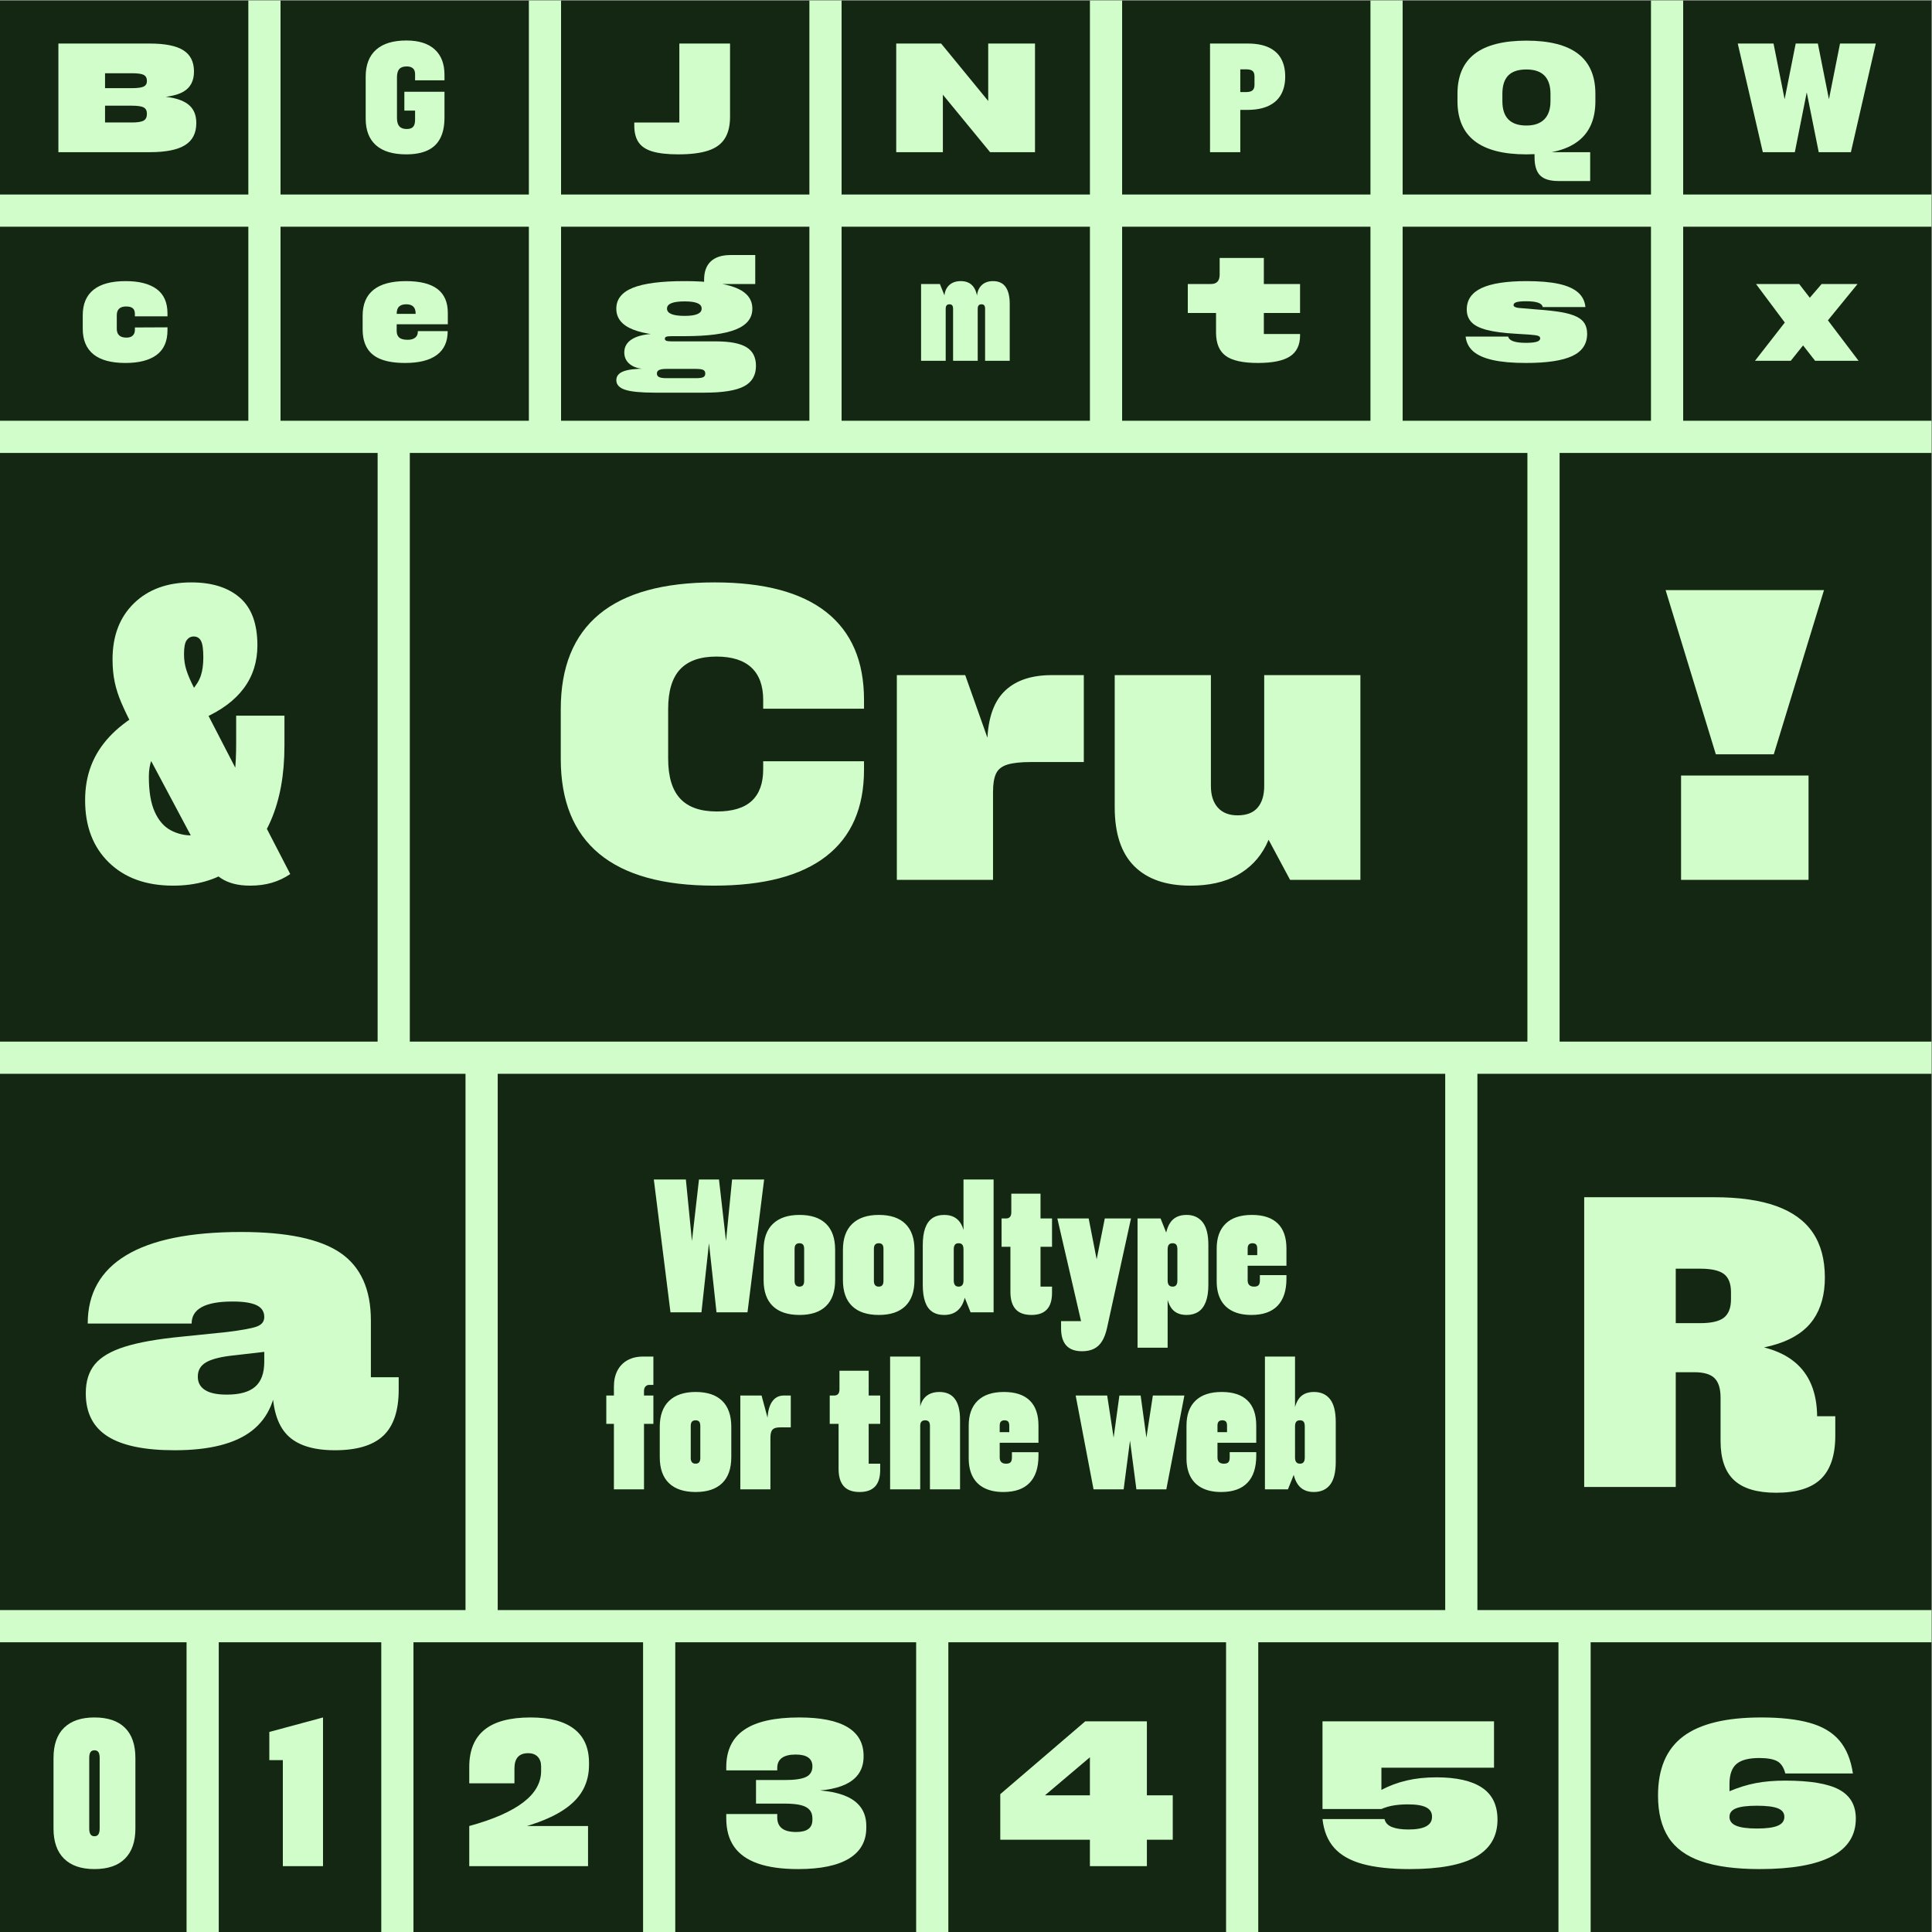 <?xml version="1.0" encoding="UTF-8" standalone="no"?>
<!-- Created with Inkscape (http://www.inkscape.org/) -->

<svg
   version="1.1"
   id="svg2"
   width="1600"
   height="1600"
   viewBox="0 0 1600 1600"
   sodipodi:docname="FCB SVG Splashes Cru.eps"
   xmlns:inkscape="http://www.inkscape.org/namespaces/inkscape"
   xmlns:sodipodi="http://sodipodi.sourceforge.net/DTD/sodipodi-0.dtd"
   xmlns="http://www.w3.org/2000/svg"
   xmlns:svg="http://www.w3.org/2000/svg">
  <rect x="0" y="0" width="1600" height="1600" fill="#808080" stroke="none"/>
  <defs
     id="defs6" />
  <sodipodi:namedview
     id="namedview4"
     pagecolor="#ffffff"
     bordercolor="#000000"
     borderopacity="0.25"
     inkscape:showpageshadow="2"
     inkscape:pageopacity="0.0"
     inkscape:pagecheckerboard="0"
     inkscape:deskcolor="#d1d1d1" />
  <g
     id="g8"
     inkscape:groupmode="layer"
     inkscape:label="ink_ext_XXXXXX"
     transform="matrix(1.333,0,0,-1.333,0,1600)">
    <g
       id="g10"
       transform="scale(0.1)">
      <path
         d="M 0,12000 V 0 H 12000 V 12000 H 0"
         style="fill:#ffffff;fill-opacity:1;fill-rule:nonzero;stroke:none"
         id="path12" />
      <path
         d="M 0,12000 V 0 H 12000 V 12000 H 0"
         style="fill:#142713;fill-opacity:1;fill-rule:nonzero;stroke:none"
         id="path14" />
      <path
         d="m 4741.47,7223.09 c 0,-86.4 -23.63,-151.61 -70.8,-195.6 -47.21,-44.02 -119.63,-66 -217.2,-66 -102.41,0 -178.43,26.78 -228,80.4 -49.61,53.59 -74.4,136.39 -74.4,248.4 v 307.2 c 0,111.98 24.79,194.4 74.4,247.2 49.57,52.8 124.8,79.2 225.6,79.2 96,0 168.37,-22.8 217.2,-68.4 48.79,-45.6 73.2,-112.42 73.2,-200.4 v -55.2 h 626.4 v 55.2 c 0,240 -78,421.58 -234,544.8 -156,123.19 -387.6,184.8 -694.8,184.8 -318.41,0 -557.21,-66 -716.4,-198 -159.23,-132 -238.8,-328.42 -238.8,-589.2 v -309.6 c 0,-260.81 79.57,-457.2 238.8,-589.2 159.19,-132 397.2,-198 714,-198 307.2,0 539.17,60.79 696,182.4 156.79,121.58 235.2,300.79 235.2,537.6 v 52.8 h -626.4 z m 1427.97,-686.4 v 859.2 h -26.4 l -146.4,412.8 h -424.8 v -1272 z m 0,348 v 199.2 c 0,49.58 6.38,87.6 19.2,114 12.79,26.4 36.38,44.78 70.8,55.2 34.39,10.39 82.8,15.6 145.2,15.6 h 328.8 v 540 h -199.2 c -131.21,0 -230.81,-35.21 -298.8,-105.6 -68.02,-70.42 -102,-180.82 -102,-331.2 v -487.2 z m 1516.75,-319.2 c 78.37,43.2 138,104.78 178.8,184.8 40.8,79.99 61.2,174.38 61.2,283.2 v 204 h -72 v -117.6 c 0,-57.6 -13.62,-102.41 -40.8,-134.4 -27.23,-32.02 -68.82,-48 -124.8,-48 -52.8,0 -93.6,15.98 -122.4,48 -28.8,31.99 -43.2,76.8 -43.2,134.4 v 688.8 h -597.6 v -820.8 c 0,-163.2 40.38,-285.22 121.2,-366 80.77,-80.81 197.17,-121.2 349.2,-121.2 115.2,0 211.98,21.6 290.4,64.8 z m 765.6,-28.8 v 1272 h -597.6 v -972 l 160.8,-300 h 436.8"
         style="fill:#d0fdc9;fill-opacity:1;fill-rule:nonzero;stroke:none"
         id="path16" />
      <path
         d="m 4001,3157.06 h 58.3 v 176 H 3946 l 55,-42.9 v 70.4 c 0,12.46 3.11,22 9.35,28.6 6.22,6.6 14.11,9.9 23.65,9.9 h 25.3 v 176 h -63.8 c -37.4,0 -69.68,-7.53 -96.8,-22.55 -27.14,-15.04 -48.04,-36.49 -62.7,-64.35 -14.68,-27.88 -22,-61.24 -22,-100.1 v -97.9 l 60.5,42.9 h -107.8 v -176 h 47.3 v -407 h 187 z m 485.65,-368.5 c 37.76,36.66 56.65,90.56 56.65,161.7 v 188.1 c 0,71.12 -18.89,125.02 -56.65,161.7 -37.78,36.66 -92.59,55 -164.45,55 -71.88,0 -127.05,-18.53 -165.55,-55.55 -38.5,-37.04 -57.75,-90.75 -57.75,-161.15 v -188.1 c 0,-71.14 19.06,-125.04 57.2,-161.7 38.12,-36.68 93.5,-55 166.1,-55 71.86,0 126.67,18.32 164.45,55 z m -187.55,129.8 c -5.14,5.86 -7.7,14.66 -7.7,26.4 v 199.1 c 0,12.46 2.56,21.45 7.7,26.95 5.12,5.5 12.46,8.25 22,8.25 10.26,0 17.77,-2.75 22.55,-8.25 4.76,-5.5 7.15,-14.49 7.15,-26.95 v -199.1 c 0,-11.74 -2.39,-20.54 -7.15,-26.4 -4.78,-5.88 -12.29,-8.8 -22.55,-8.8 -9.54,0 -16.88,2.92 -22,8.8 z m 487.31,-168.3 v 440 h -16.5 l -38.5,143 h -132 v -583 z m 0,209 v 110 c 0,16.86 1.82,30.06 5.5,39.6 3.66,9.52 9.9,16.31 18.7,20.35 8.8,4.02 20.9,6.05 36.3,6.05 h 66 v 198 h -42.9 c -33,0 -58.3,-14.13 -75.9,-42.35 -17.6,-28.24 -26.4,-69.13 -26.4,-122.65 v -209 z m 455.38,-189.2 c 21.26,-24.2 54.26,-36.3 99,-36.3 42.52,0 74.42,11.38 95.7,34.1 21.26,22.72 31.9,57.2 31.9,103.4 v 38.5 h -132 l 60.5,-48.4 v 295.9 h 71.5 v 176 h -71.5 v 154 h -181.5 v -115.5 c 0,-25.68 -11,-38.5 -33,-38.5 h -27.5 v -176 h 55 v -280.5 c 0,-46.94 10.63,-82.5 31.9,-106.7 z m 475.21,-19.8 v 825 h -187 v -825 z m 247.5,0 v 432.3 c 0,115.12 -42.9,172.7 -128.7,172.7 -25.68,0 -47.68,-5.14 -66,-15.4 -18.34,-10.28 -32.45,-25.3 -42.35,-45.1 -9.9,-19.8 -14.85,-43.64 -14.85,-71.5 v -143 h 4.4 v 63.8 c 0,12.46 2.56,21.45 7.7,26.95 5.12,5.5 12.82,8.25 23.1,8.25 10.26,0 17.77,-2.75 22.55,-8.25 4.76,-5.5 7.15,-14.49 7.15,-26.95 v -393.8 z m 432.29,40.7 c 36.66,38.12 55,94.22 55,168.3 v 22 h -165 v -33 c 0,-13.94 -2.75,-23.84 -8.25,-29.7 -5.5,-5.88 -14.85,-8.8 -28.05,-8.8 -13.2,0 -23.1,3.3 -29.7,9.9 -6.6,6.6 -9.9,16.12 -9.9,28.6 v 198 c 0,11.72 2.56,20.16 7.7,25.3 5.12,5.12 12.46,7.7 22,7.7 10.26,0 17.77,-2.58 22.55,-7.7 4.76,-5.14 7.15,-13.58 7.15,-25.3 v -68.2 l 38.5,27.5 h -181.5 v -66 h 324.5 v 106.7 c 0,68.92 -18.15,121 -54.45,156.2 -36.3,35.2 -89.65,52.8 -160.05,52.8 -71.14,0 -125.4,-17.98 -162.8,-53.9 -37.4,-35.94 -56.1,-87.64 -56.1,-155.1 v -203.5 c 0,-44.74 8.25,-82.69 24.75,-113.85 16.5,-31.18 40.87,-54.83 73.15,-70.95 32.26,-16.12 71.5,-24.2 117.7,-24.2 71.86,0 126.12,19.06 162.8,57.2 z m 397.09,-40.7 h 149.6 v 159.5 l -64.9,423.5 h -195.8 z m 95.7,108.9 v -108.9 h 91.3 l 59.4,454.3 v 128.7 h -85.8 z m 272.8,474.1 -64.9,-423.5 v -159.5 h 148.5 l 112.2,583 z m -161.7,0 v -128.7 l 59.4,-454.3 h 91.3 v 108.9 l -64.9,474.1 z m 749.09,-542.3 c 36.66,38.12 55,94.22 55,168.3 v 22 h -165 v -33 c 0,-13.94 -2.75,-23.84 -8.25,-29.7 -5.5,-5.88 -14.85,-8.8 -28.05,-8.8 -13.2,0 -23.1,3.3 -29.7,9.9 -6.6,6.6 -9.9,16.12 -9.9,28.6 v 198 c 0,11.72 2.56,20.16 7.7,25.3 5.12,5.12 12.46,7.7 22,7.7 10.26,0 17.77,-2.58 22.55,-7.7 4.76,-5.14 7.15,-13.58 7.15,-25.3 v -68.2 l 38.5,27.5 h -181.5 v -66 h 324.5 v 106.7 c 0,68.92 -18.15,121 -54.45,156.2 -36.3,35.2 -89.65,52.8 -160.05,52.8 -71.14,0 -125.4,-17.98 -162.8,-53.9 -37.4,-35.94 -56.1,-87.64 -56.1,-155.1 v -203.5 c 0,-44.74 8.25,-82.69 24.75,-113.85 16.5,-31.18 40.87,-54.83 73.15,-70.95 32.26,-16.12 71.5,-24.2 117.7,-24.2 71.86,0 126.12,19.06 162.8,57.2 z m 251.9,-40.7 44,110 v 715 h -187 v -825 z m 27.5,170.5 c 0,-60.14 11,-106.34 33,-138.6 22,-32.26 55.36,-48.4 100.1,-48.4 44,0 77.72,15.04 101.2,45.1 23.46,30.06 35.2,77.36 35.2,141.9 v 247.5 c 0,64.52 -11.74,111.82 -35.2,141.9 -23.48,30.06 -56.84,45.1 -100.1,45.1 -45.48,0 -78.29,-16.14 -98.45,-48.4 -20.18,-32.28 -30.25,-78.48 -30.25,-138.6 v -88 h 11 v 60.5 c 0,13.92 2.56,23.82 7.7,29.7 5.12,5.86 12.82,8.8 23.1,8.8 10.26,0 17.77,-2.94 22.55,-8.8 4.76,-5.88 7.15,-15.78 7.15,-29.7 v -192.5 c 0,-13.2 -2.39,-22.93 -7.15,-29.15 -4.78,-6.24 -12.29,-9.35 -22.55,-9.35 -10.28,0 -17.98,3.11 -23.1,9.35 -5.14,6.22 -7.7,15.95 -7.7,29.15 v 60.5 h -16.5 v -88"
         style="fill:#d0fdc9;fill-opacity:1;fill-rule:nonzero;stroke:none"
         id="path18" />
      <path
         d="m 4332.66,3850.06 v 101.2 l -71.5,723.8 h -199.1 l 103.4,-825 z m 25.3,0 77,707.3 v 117.7 h -92.4 l -84.7,-741.4 v -83.6 z m 193.6,0 v 83.6 l -84.7,741.4 h -92.4 v -117.7 l 77,-707.3 z m 92.4,0 103.4,825 h -199.1 l -71.5,-723.8 v -101.2 z m 487.85,38.5 c 37.76,36.66 56.65,90.56 56.65,161.7 v 188.1 c 0,71.12 -18.89,125.02 -56.65,161.7 -37.78,36.66 -92.59,55 -164.45,55 -71.88,0 -127.05,-18.53 -165.55,-55.55 -38.5,-37.04 -57.75,-90.75 -57.75,-161.15 v -188.1 c 0,-71.14 19.06,-125.04 57.2,-161.7 38.12,-36.68 93.5,-55 166.1,-55 71.86,0 126.67,18.32 164.45,55 z m -187.55,129.8 c -5.14,5.86 -7.7,14.66 -7.7,26.4 v 199.1 c 0,12.46 2.56,21.45 7.7,26.95 5.12,5.5 12.46,8.25 22,8.25 10.26,0 17.77,-2.75 22.55,-8.25 4.76,-5.5 7.15,-14.49 7.15,-26.95 v -199.1 c 0,-11.74 -2.39,-20.54 -7.15,-26.4 -4.78,-5.88 -12.29,-8.8 -22.55,-8.8 -9.54,0 -16.88,2.92 -22,8.8 z m 680.35,-129.8 c 37.76,36.66 56.65,90.56 56.65,161.7 v 188.1 c 0,71.12 -18.89,125.02 -56.65,161.7 -37.78,36.66 -92.59,55 -164.45,55 -71.88,0 -127.05,-18.53 -165.55,-55.55 -38.5,-37.04 -57.75,-90.75 -57.75,-161.15 v -188.1 c 0,-71.14 19.06,-125.04 57.2,-161.7 38.12,-36.68 93.5,-55 166.1,-55 71.86,0 126.67,18.32 164.45,55 z m -187.55,129.8 c -5.14,5.86 -7.7,14.66 -7.7,26.4 v 199.1 c 0,12.46 2.56,21.45 7.7,26.95 5.12,5.5 12.46,8.25 22,8.25 10.26,0 17.77,-2.75 22.55,-8.25 4.76,-5.5 7.15,-14.49 7.15,-26.95 v -199.1 c 0,-11.74 -2.39,-20.54 -7.15,-26.4 -4.78,-5.88 -12.29,-8.8 -22.55,-8.8 -9.54,0 -16.88,2.92 -22,8.8 z m 530.73,-136.95 c 23.1,31.9 34.65,78.27 34.65,139.15 v 88 h -16.5 v -60.5 c 0,-13.2 -2.57,-22.93 -7.7,-29.15 -5.13,-6.24 -12.83,-9.35 -23.1,-9.35 -9.53,0 -16.87,3.11 -22,9.35 -5.13,6.22 -7.7,15.95 -7.7,29.15 v 192.5 c 0,13.2 2.38,22.91 7.15,29.15 4.77,6.22 12.28,9.35 22.55,9.35 11,0 18.88,-3.13 23.65,-9.35 4.77,-6.24 7.15,-15.95 7.15,-29.15 v -60.5 h 11 v 88 c 0,63.06 -10.82,110 -32.45,140.8 -21.63,30.8 -54.45,46.2 -98.45,46.2 -29.33,0 -53.9,-6.79 -73.7,-20.35 -19.8,-13.58 -34.65,-34.29 -44.55,-62.15 -9.9,-27.88 -14.85,-62.7 -14.85,-104.5 v -247.5 c 0,-41.8 4.77,-76.64 14.3,-104.5 9.53,-27.88 24.2,-48.59 44,-62.15 19.8,-13.56 44.73,-20.35 74.8,-20.35 44.73,0 78.65,15.95 101.75,47.85 z m 205.15,-31.35 v 825 h -187 v -715 l 44,-110 z m 136.4,19.8 c 21.26,-24.2 54.26,-36.3 99,-36.3 42.52,0 74.42,11.38 95.7,34.1 21.26,22.72 31.9,57.2 31.9,103.4 v 38.5 h -132 l 60.5,-48.4 v 295.9 h 71.5 v 176 h -71.5 v 154 h -181.5 v -115.5 c 0,-25.68 -11,-38.5 -33,-38.5 h -27.5 v -176 h 55 v -280.5 c 0,-46.94 10.62,-82.5 31.9,-106.7 z m 282.7,-118.8 c 0,-47.66 10.81,-83.41 32.45,-107.25 21.62,-23.82 54.45,-35.75 98.45,-35.75 28.6,0 53.16,5.14 73.7,15.4 20.52,10.28 37.4,26.23 50.6,47.85 13.2,21.64 23.46,49.33 30.8,83.05 l 148.5,678.7 h -162.8 l -57.2,-287.1 h 13.2 l -56.1,287.1 h -194.7 l 147.4,-638 h -124.3 z m 662.19,-121 v 693 l -44,110 h -143 v -803 z m 190.85,223.3 c 20.16,13.2 35.56,33.72 46.2,61.6 10.62,27.86 15.95,63.06 15.95,105.6 v 247.5 c 0,64.52 -11.93,111.82 -35.75,141.9 -23.84,30.06 -57.03,45.1 -99.55,45.1 -46.2,0 -80.13,-16.14 -101.75,-48.4 -21.64,-32.28 -32.45,-78.48 -32.45,-138.6 v -88 h 16.5 v 60.5 c 0,13.92 2.56,23.82 7.7,29.7 5.12,5.86 12.82,8.8 23.1,8.8 10.26,0 17.77,-2.94 22.55,-8.8 4.76,-5.88 7.15,-15.78 7.15,-29.7 v -192.5 c 0,-13.2 -2.39,-22.93 -7.15,-29.15 -4.78,-6.24 -12.29,-9.35 -22.55,-9.35 -10.28,0 -17.98,3.11 -23.1,9.35 -5.14,6.22 -7.7,15.95 -7.7,29.15 v 60.5 h -11 v -88 c 0,-60.14 10.07,-106.34 30.25,-138.6 20.16,-32.26 52.97,-48.4 98.45,-48.4 28.6,0 52.97,6.6 73.15,19.8 z m 492.24,37.4 c 36.66,38.12 55,94.22 55,168.3 v 22 h -165 v -33 c 0,-13.94 -2.76,-23.84 -8.26,-29.7 -5.49,-5.88 -14.84,-8.8 -28.04,-8.8 -13.21,0 -23.1,3.3 -29.71,9.9 -6.6,6.6 -9.9,16.12 -9.9,28.6 v 198 c 0,11.72 2.57,20.16 7.7,25.3 5.13,5.12 12.47,7.7 22.01,7.7 10.26,0 17.77,-2.58 22.54,-7.7 4.77,-5.14 7.15,-13.58 7.15,-25.3 v -68.2 l 38.5,27.5 h -181.5 v -66 h 324.51 v 106.7 c 0,68.92 -18.15,121 -54.46,156.2 -36.3,35.2 -89.65,52.8 -160.05,52.8 -71.13,0 -125.4,-17.98 -162.8,-53.9 -37.4,-35.94 -56.1,-87.64 -56.1,-155.1 v -203.5 c 0,-44.74 8.25,-82.69 24.75,-113.85 16.5,-31.18 40.88,-54.83 73.15,-70.95 32.27,-16.12 71.5,-24.2 117.7,-24.2 71.87,0 126.13,19.06 162.81,57.2"
         style="fill:#d0fdc9;fill-opacity:1;fill-rule:nonzero;stroke:none"
         id="path20" />
      <path
         d="M 2446.06,9300 V 5420"
         style="fill:none;stroke:#d0fdc9;stroke-width:200;stroke-linecap:butt;stroke-linejoin:miter;stroke-miterlimit:4;stroke-dasharray:none;stroke-opacity:1"
         id="path22" />
      <path
         d="M 2992.13,5430 V 1900"
         style="fill:none;stroke:#d0fdc9;stroke-width:200;stroke-linecap:butt;stroke-linejoin:miter;stroke-miterlimit:4;stroke-dasharray:none;stroke-opacity:1"
         id="path24" />
      <path
         d="M 9589.37,9300 V 5420"
         style="fill:none;stroke:#d0fdc9;stroke-width:200;stroke-linecap:butt;stroke-linejoin:miter;stroke-miterlimit:4;stroke-dasharray:none;stroke-opacity:1"
         id="path26" />
      <path
         d="M 9078.74,5430 V 1900"
         style="fill:none;stroke:#d0fdc9;stroke-width:200;stroke-linecap:butt;stroke-linejoin:miter;stroke-miterlimit:4;stroke-dasharray:none;stroke-opacity:1"
         id="path28" />
      <path
         d="M 12000,5431.73 H 0"
         style="fill:none;stroke:#d0fdc9;stroke-width:200;stroke-linecap:butt;stroke-linejoin:miter;stroke-miterlimit:4;stroke-dasharray:none;stroke-opacity:1"
         id="path30" />
      <path
         d="M 12000,1900 H 0"
         style="fill:none;stroke:#d0fdc9;stroke-width:200;stroke-linecap:butt;stroke-linejoin:miter;stroke-miterlimit:4;stroke-dasharray:none;stroke-opacity:1"
         id="path32" />
      <path
         d="M 12000,9288.98 H 0"
         style="fill:none;stroke:#d0fdc9;stroke-width:200;stroke-linecap:butt;stroke-linejoin:miter;stroke-miterlimit:4;stroke-dasharray:none;stroke-opacity:1"
         id="path34" />
      <path
         d="M 12000,10694.5 H 0"
         style="fill:none;stroke:#d0fdc9;stroke-width:200;stroke-linecap:butt;stroke-linejoin:miter;stroke-miterlimit:4;stroke-dasharray:none;stroke-opacity:1"
         id="path36" />
      <path
         d="M 8614.29,12000 V 9290"
         style="fill:none;stroke:#d0fdc9;stroke-width:200;stroke-linecap:butt;stroke-linejoin:miter;stroke-miterlimit:4;stroke-dasharray:none;stroke-opacity:1"
         id="path38" />
      <path
         d="M 10357.1,12000 V 9290"
         style="fill:none;stroke:#d0fdc9;stroke-width:200;stroke-linecap:butt;stroke-linejoin:miter;stroke-miterlimit:4;stroke-dasharray:none;stroke-opacity:1"
         id="path40" />
      <path
         d="M 5128.57,12000 V 9290"
         style="fill:none;stroke:#d0fdc9;stroke-width:200;stroke-linecap:butt;stroke-linejoin:miter;stroke-miterlimit:4;stroke-dasharray:none;stroke-opacity:1"
         id="path42" />
      <path
         d="M 6871.43,12000 V 9290"
         style="fill:none;stroke:#d0fdc9;stroke-width:200;stroke-linecap:butt;stroke-linejoin:miter;stroke-miterlimit:4;stroke-dasharray:none;stroke-opacity:1"
         id="path44" />
      <path
         d="M 1642.86,12000 V 9290"
         style="fill:none;stroke:#d0fdc9;stroke-width:200;stroke-linecap:butt;stroke-linejoin:miter;stroke-miterlimit:4;stroke-dasharray:none;stroke-opacity:1"
         id="path46" />
      <path
         d="M 3385.71,12000 V 9290"
         style="fill:none;stroke:#d0fdc9;stroke-width:200;stroke-linecap:butt;stroke-linejoin:miter;stroke-miterlimit:4;stroke-dasharray:none;stroke-opacity:1"
         id="path48" />
      <path
         d="M 5791.79,1900 V -540"
         style="fill:none;stroke:#d0fdc9;stroke-width:200;stroke-linecap:butt;stroke-linejoin:miter;stroke-miterlimit:4;stroke-dasharray:none;stroke-opacity:1"
         id="path50" />
      <path
         d="M 4095.25,1900 V -540"
         style="fill:none;stroke:#d0fdc9;stroke-width:200;stroke-linecap:butt;stroke-linejoin:miter;stroke-miterlimit:4;stroke-dasharray:none;stroke-opacity:1"
         id="path52" />
      <path
         d="M 1259.02,1900 V -540"
         style="fill:none;stroke:#d0fdc9;stroke-width:200;stroke-linecap:butt;stroke-linejoin:miter;stroke-miterlimit:4;stroke-dasharray:none;stroke-opacity:1"
         id="path54" />
      <path
         d="M 7717.17,1900 V -540"
         style="fill:none;stroke:#d0fdc9;stroke-width:200;stroke-linecap:butt;stroke-linejoin:miter;stroke-miterlimit:4;stroke-dasharray:none;stroke-opacity:1"
         id="path56" />
      <path
         d="M 9782.29,1900 V -540"
         style="fill:none;stroke:#d0fdc9;stroke-width:200;stroke-linecap:butt;stroke-linejoin:miter;stroke-miterlimit:4;stroke-dasharray:none;stroke-opacity:1"
         id="path58" />
      <path
         d="M 2468.76,1900 V -540"
         style="fill:none;stroke:#d0fdc9;stroke-width:200;stroke-linecap:butt;stroke-linejoin:miter;stroke-miterlimit:4;stroke-dasharray:none;stroke-opacity:1"
         id="path60" />
      <path
         d="m 776.398,455.699 c 43.204,43.203 64.801,105.602 64.801,187.203 V 1080.9 c 0,82.4 -21.597,145 -64.801,187.8 -43.199,42.8 -106.406,64.2 -189.597,64.2 -82.406,0 -145.406,-21.4 -189,-64.2 -43.613,-42.8 -65.403,-105.4 -65.403,-187.8 V 642.902 c 0,-81.601 21.79,-144 65.403,-187.203 43.594,-43.199 106.594,-64.801 189,-64.801 83.191,0 146.398,21.602 189.597,64.801 z M 562.199,606.898 c -5.211,8.004 -7.801,20 -7.801,36.004 V 1080.9 c 0,16.8 2.59,29 7.801,36.6 5.196,7.6 13.391,11.4 24.602,11.4 11.191,0 19.387,-3.8 24.597,-11.4 5.196,-7.6 7.801,-19.8 7.801,-36.6 V 642.902 c 0,-16.004 -2.605,-28 -7.801,-36.004 -5.21,-7.996 -13.406,-11.996 -24.597,-11.996 -11.211,0 -19.406,4 -24.602,11.996"
         style="fill:#d0fdc9;fill-opacity:1;fill-rule:nonzero;stroke:none"
         id="path62" />
      <path
         d="m 652.605,11057.5 v 675 h -289.8 v -675 z m 277.2,0 c 99.585,0 172.795,14.5 219.595,43.7 46.8,29 70.2,74.8 70.2,137.2 0,39.6 -10.05,71.7 -30.15,96.3 -20.11,24.6 -51.3,42.7 -93.6,54.5 -42.3,11.7 -97.647,17.5 -166.045,17.5 h -409.5 v -60.3 h 298.8 c 35.395,0 59.848,-3.6 73.348,-10.8 13.5,-7.2 20.25,-20.1 20.25,-38.7 v -1.8 c 0,-19.8 -6.75,-33.6 -20.25,-41.4 -13.5,-7.8 -37.953,-11.7 -73.348,-11.7 h -301.5 v -184.5 z m 0,338.4 c 97.785,0 168.145,12.7 211.045,38.3 42.89,25.4 64.35,67 64.35,124.6 0,60 -22.05,104 -66.15,131.9 -44.1,27.9 -113.85,41.8 -209.245,41.8 h -412.2 V 11548 h 301.5 c 36,0 60.594,-3.5 73.797,-10.3 13.192,-7 19.801,-19.4 19.801,-37.4 v -0.9 c 0,-16.2 -6.75,-27.6 -20.25,-34.2 -13.5,-6.6 -37.953,-9.9 -73.348,-9.9 h -298.8 v -59.4 h 409.5"
         style="fill:#d0fdc9;fill-opacity:1;fill-rule:nonzero;stroke:none"
         id="path64" />
      <path
         d="m 2578.77,11259.1 c 0,-20.4 -4.05,-35.1 -12.15,-44.1 -8.1,-9 -21.46,-13.5 -40.05,-13.5 -20.4,0 -35.55,5.5 -45.45,16.7 -9.9,11 -14.85,28.3 -14.85,51.7 v 252.9 c 0,23.4 4.8,40.5 14.4,51.3 9.59,10.8 24.89,16.2 45.9,16.2 16.79,0 29.7,-3.9 38.7,-11.7 9,-7.8 13.5,-19.8 13.5,-36 v -38.7 h 182.7 v 34.2 c 0,68.4 -20.25,121.1 -60.75,158 -40.5,36.8 -99.15,55.3 -175.95,55.3 -82.8,0 -145.66,-19.2 -188.55,-57.6 -42.9,-38.4 -64.35,-94.2 -64.35,-167.4 v -260.1 c 0,-72.6 21.29,-127.8 63.9,-165.6 42.6,-37.8 105.3,-56.7 188.1,-56.7 53.4,0 97.65,8.3 132.75,24.8 35.1,16.4 61.34,41.6 78.75,75.6 17.4,33.8 26.1,76.9 26.1,129.1 v 159.3 h -182.7 z m 90,56.7 v 117 h -156.6 v -117 h 156.6"
         style="fill:#d0fdc9;fill-opacity:1;fill-rule:nonzero;stroke:none"
         id="path66" />
      <path
         d="m 3940.64,11222.2 c 0,-43.2 9,-77.8 27,-103.9 18,-26.1 46.94,-45 86.85,-56.7 39.89,-11.7 93.15,-17.6 159.75,-17.6 76.79,0 138.74,7.8 185.85,23.4 47.09,15.6 81.45,40.6 103.05,75.2 21.6,34.4 32.4,79.6 32.4,135.4 v 454.5 h -315 V 11125 l 81,117 h -360.9 v -19.8"
         style="fill:#d0fdc9;fill-opacity:1;fill-rule:nonzero;stroke:none"
         id="path68" />
      <path
         d="m 5857.8,11057.5 v 499.5 h -117 l 410.4,-499.5 h 279 v 675 H 6139.5 V 11233 h 117 l -409.5,499.5 h -279 v -675 h 289.8"
         style="fill:#d0fdc9;fill-opacity:1;fill-rule:nonzero;stroke:none"
         id="path70" />
      <path
         d="m 7705.67,11057.5 v 675 h -188.1 v -675 z m 43.2,262.8 c 52.79,0 96.75,8.2 131.85,24.8 35.1,16.4 61.2,40.1 78.3,71.1 17.1,30.8 25.65,67.9 25.65,111.1 0,43.2 -8.41,80.1 -25.2,110.7 -16.81,30.6 -42.46,54 -76.95,70.2 -34.51,16.2 -77.85,24.3 -130.05,24.3 h -129.6 v -160.2 h 117.9 c 19.8,0 33.59,-3.5 41.4,-10.4 7.79,-6.9 11.7,-18.1 11.7,-33.7 v -52.2 c 0,-15.6 -4.05,-27 -12.15,-34.2 -8.1,-7.2 -21.76,-10.8 -40.95,-10.8 h -115.2 v -110.7 h 123.3"
         style="fill:#d0fdc9;fill-opacity:1;fill-rule:nonzero;stroke:none"
         id="path72" />
      <path
         d="m 9533.73,11057.5 v -31.5 c 0,-52.2 11.55,-89.8 34.65,-112.9 23.1,-23.1 60.75,-34.7 112.95,-34.7 h 198 v 179.1 z m 271.35,68.9 c 71.1,54.9 106.65,137.5 106.65,247.9 v 45.9 c 0,110.4 -35.55,193.1 -106.65,248 -71.1,54.9 -178.35,82.3 -321.75,82.3 -143.41,0 -250.65,-27.4 -321.75,-82.3 -71.1,-54.9 -106.65,-137.6 -106.65,-248 v -45.9 c 0,-109.8 35.55,-192.3 106.65,-247.5 71.1,-55.2 178.34,-82.8 321.75,-82.8 143.4,0 250.65,27.4 321.75,82.4 z m -471.15,247.9 v 45.9 c 0,51 12.15,88.9 36.45,113.9 24.3,24.8 61.95,37.3 112.95,37.3 49.8,0 87.15,-12.8 112.05,-38.2 24.9,-25.6 37.35,-63.2 37.35,-113 v -45.9 c 0,-49.2 -12.75,-86.7 -38.25,-112.5 -25.5,-25.8 -62.55,-38.7 -111.15,-38.7 -99.6,0 -149.4,50.4 -149.4,151.2 v 0"
         style="fill:#d0fdc9;fill-opacity:1;fill-rule:nonzero;stroke:none"
         id="path74" />
      <path
         d="m 11136.4,11057.5 v 82.8 l -117.9,592.2 h -222.3 l 155.7,-675 z m 14.4,0 112.5,565.2 v 109.8 h -107.1 l -120.6,-606.6 v -68.4 z m 263.7,0 v 68.4 l -120.6,606.6 h -108 v -109.8 l 113.4,-565.2 z m 84.6,0 154.8,675 h -222.3 l -117.9,-592.2 v -82.8 h 185.4"
         style="fill:#d0fdc9;fill-opacity:1;fill-rule:nonzero;stroke:none"
         id="path76" />
      <path
         d="m 973.008,9797.95 c 45.002,33.3 67.502,84.45 67.502,153.45 v 18 l -202.502,-0.9 v -16.2 c 0,-13.81 -4.36,-25.06 -13.051,-33.75 -8.703,-8.7 -21.754,-13.05 -39.148,-13.05 -40.207,0 -60.301,18.3 -60.301,54.9 v 83.7 c 0,18.6 4.949,32.4 14.847,41.4 9.903,9 24.149,13.5 42.75,13.5 19.196,0 33.149,-3.7 41.852,-11.2 8.691,-7.6 13.051,-19.1 13.051,-34.7 v -15.3 h 202.502 v 18 c 0,67.8 -22.36,118.2 -67.053,151.2 -44.703,33 -109.055,49.5 -193.051,49.5 -88.199,0 -154.66,-17.9 -199.347,-53.6 -44.707,-35.6 -67.051,-88.6 -67.051,-158.8 v -83.7 c 0,-69.61 22.051,-122.4 66.148,-158.4 44.102,-36 110.547,-54 199.352,-54 83.996,0 148.5,16.65 193.5,49.95"
         style="fill:#d0fdc9;fill-opacity:1;fill-rule:nonzero;stroke:none"
         id="path78" />
      <path
         d="m 2714.22,9797.95 c 44.69,33.3 67.05,82.04 67.05,146.25 v 1.8 h -185.4 v -3.6 c 0,-16.2 -5.56,-28.66 -16.65,-37.35 -11.11,-8.7 -26.55,-13.05 -46.35,-13.05 -24.61,0 -42.16,4.64 -52.65,13.95 -10.51,9.3 -15.75,22.64 -15.75,40.05 v 107.1 c 0,21 5.09,36.1 15.3,45.5 10.19,9.3 24.89,13.9 44.1,13.9 19.19,0 33.75,-4.6 43.65,-13.9 9.9,-9.4 14.85,-24.5 14.85,-45.5 v -32.4 l 42.3,32.4 h -252.9 v -64.8 h 410.4 v 71.1 c 0,66 -21.46,115.3 -64.35,148 -42.91,32.8 -108.16,49.1 -195.75,49.1 -89.41,0 -156.6,-18 -201.6,-54 -45,-36 -67.5,-89.7 -67.5,-161.1 v -83.7 c 0,-48.01 9.59,-87.61 28.8,-118.8 19.19,-31.2 48.29,-54.15 87.3,-68.85 38.99,-14.7 88.2,-22.05 147.6,-22.05 86.99,0 152.84,16.65 197.55,49.95"
         style="fill:#d0fdc9;fill-opacity:1;fill-rule:nonzero;stroke:none"
         id="path80" />
      <path
         d="m 4377.14,9563.5 c 113.4,0 194.99,13.05 244.8,39.15 49.79,26.1 74.7,68.55 74.7,127.35 0,53.4 -19.8,92.1 -59.4,116.1 -39.6,23.99 -102.6,36 -189,36 h -271.8 c -17.41,0 -29.41,1.2 -36,3.6 -6.61,2.39 -9.9,6.6 -9.9,12.6 0,6.6 3.29,10.94 9.9,13.05 6.59,2.1 18.59,3.15 36,3.15 h 75.6 v 15.3 h -162 c -68.4,0 -120.76,-10.05 -157.05,-30.15 -36.31,-20.11 -54.45,-48.75 -54.45,-85.95 0,-31.2 12.15,-56.1 36.45,-74.7 24.3,-18.59 56.84,-27.9 97.65,-27.9 h 310.5 c 22.19,0 37.49,-2.1 45.9,-6.3 8.39,-4.19 12.6,-11.7 12.6,-22.5 0,-10.8 -4.21,-18.3 -12.6,-22.5 -8.41,-4.19 -23.71,-6.3 -45.9,-6.3 h -183.6 c -20.41,0 -35.26,2.25 -44.55,6.75 -9.31,4.5 -13.95,11.85 -13.95,22.05 0,10.21 4.64,17.55 13.95,22.05 9.29,4.5 24.14,6.75 44.55,6.75 h 103.5 v 1.8 h -228.6 c -65.41,0 -112.66,-5.7 -141.75,-17.1 -29.11,-11.39 -43.65,-29.7 -43.65,-54.9 0,-27.59 18.29,-47.39 54.9,-59.4 36.59,-12 98.1,-18 184.5,-18 z m 193.95,392.4 c 68.69,27.59 103.05,70.5 103.05,128.7 v 0.9 c 0,58.8 -34.2,102 -102.6,129.6 -68.4,27.6 -174.91,41.4 -319.5,41.4 -144.61,0 -251.26,-13.8 -319.95,-41.4 -68.71,-27.6 -103.05,-70.8 -103.05,-129.6 v -0.9 c 0,-58.2 34.34,-101.11 103.05,-128.7 68.69,-27.6 175.34,-41.4 319.95,-41.4 144,0 250.34,13.8 319.05,41.4 z m -427.05,129.6 v 0.9 c 0,29.4 36.59,44.1 109.8,44.1 70.2,0 105.3,-14.7 105.3,-44.1 v -0.9 c 0,-30 -35.1,-45 -105.3,-45 -73.21,0 -109.8,15 -109.8,45 z m 548.1,153 v 180 h -153 c -54,0 -94.95,-13.1 -122.85,-39.1 -27.9,-26.1 -41.85,-64.1 -41.85,-113.9 v -27 h 317.7"
         style="fill:#d0fdc9;fill-opacity:1;fill-rule:nonzero;stroke:none"
         id="path82" />
      <path
         d="m 5875.35,9761.5 v 387 l -36,90 h -117 v -477 z m 198.9,0 v 353.7 c 0,46.2 -8.7,81.3 -26.1,105.3 -17.41,24 -43.8,36 -79.2,36 -31.81,0 -56.85,-9.4 -75.15,-28.3 -18.31,-18.9 -27.45,-45.5 -27.45,-79.7 v -117 h 9 v 52.2 c 0,10.2 1.94,17.6 5.85,22.1 3.9,4.5 9.75,6.7 17.55,6.7 7.79,0 13.5,-2.2 17.1,-6.7 3.6,-4.5 5.4,-11.9 5.4,-22.1 v -322.2 z m 198.9,0 v 353.7 c 0,46.2 -8.55,81.3 -25.65,105.3 -17.1,24 -43.05,36 -77.85,36 -31.2,0 -55.8,-9.4 -73.8,-28.3 -18,-18.9 -27,-45.5 -27,-79.7 v -117 h 5.4 v 52.2 c 0,10.2 1.95,17.6 5.85,22.1 3.9,4.5 9.75,6.7 17.55,6.7 7.79,0 13.5,-2.2 17.1,-6.7 3.6,-4.5 5.4,-11.9 5.4,-22.1 v -322.2 h 153"
         style="fill:#d0fdc9;fill-opacity:1;fill-rule:nonzero;stroke:none"
         id="path84" />
      <path
         d="m 7615.22,9792.1 c 40.19,-29.4 106.79,-44.1 199.8,-44.1 91.19,0 157.64,13.64 199.35,40.95 41.69,27.3 62.55,70.65 62.55,130.05 v 9 h -301.5 l 76.5,-71.1 v 201.6 h 225 v 180 h -225 v 162 h -274.5 V 10297 c 0,-39 -18,-58.5 -54,-58.5 h -144 v -180 h 175.5 V 9937 c 0,-67.2 20.09,-115.51 60.3,-144.9"
         style="fill:#d0fdc9;fill-opacity:1;fill-rule:nonzero;stroke:none"
         id="path86" />
      <path
         d="m 9153.04,9820 c 27.59,-24 68.24,-42 121.95,-54 53.69,-12 121.95,-18 204.75,-18 130.8,0 226.94,14.4 288.45,43.2 61.5,28.8 92.25,74.7 92.25,137.7 0,24.6 -4.95,45.59 -14.85,63 -9.9,17.4 -26.71,32 -50.4,43.7 -23.71,11.7 -55.35,21 -94.95,27.8 -39.6,6.9 -89.1,12.5 -148.5,16.7 l -85.5,7.2 c -24.61,1.2 -41.26,3.5 -49.95,6.8 -8.71,3.2 -13.05,7.6 -13.05,13 0,9 6.3,15.3 18.9,18.9 12.6,3.6 32.7,5.4 60.3,5.4 63.59,0 97.5,-11.7 101.7,-35.1 v -0.9 h 265.5 v 0.9 c -3.6,36.6 -19.05,66.7 -46.35,90.5 -27.31,23.6 -67.05,41.2 -119.25,52.6 -52.2,11.4 -118.8,17.1 -199.8,17.1 -125.41,0 -218.7,-14.4 -279.9,-43.2 -61.2,-28.8 -91.8,-73.2 -91.8,-133.2 0,-31.8 9.75,-58 29.25,-78.7 19.49,-20.75 51.3,-36.81 95.4,-48.2 44.1,-11.4 102.74,-19.21 175.95,-23.4 l 86.4,-5.4 c 26.4,-1.8 44.55,-4.2 54.45,-7.2 9.9,-3.01 14.85,-8.41 14.85,-16.2 0,-9.6 -7.2,-16.65 -21.6,-21.15 -14.4,-4.5 -36.61,-6.75 -66.6,-6.75 -69,0 -105.9,13.19 -110.7,39.6 v -0.9 h -264.6 v 0.9 c 4.19,-37.8 20.1,-68.71 47.7,-92.7"
         style="fill:#d0fdc9;fill-opacity:1;fill-rule:nonzero;stroke:none"
         id="path88" />
      <path
         d="m 11125.6,9761.5 139.5,174.6 -155.7,90 -206.1,-264.6 z m 421.2,0 -210.6,278.1 -26.1,27.9 -132.3,171 h -268.2 l 202.5,-270.9 25.2,-27.9 139.5,-178.2 z m -229.5,477 -145.8,-169.2 157.5,-90 211.5,259.2 h -223.2"
         style="fill:#d0fdc9;fill-opacity:1;fill-rule:nonzero;stroke:none"
         id="path90" />
      <path
         d="M 1757.21,1067.7 V 408.902 h 249.6 V 1332.9 l -333.6,-90 v -175.2 h 84"
         style="fill:#d0fdc9;fill-opacity:1;fill-rule:nonzero;stroke:none"
         id="path92" />
      <path
         d="m 2915.35,408.902 h 738 V 658.5 h -566.4 l 3.6,-48 c 99.19,21.602 184.8,45.801 256.8,72.602 72,26.8 130.99,57.398 177,91.8 45.99,34.399 79.99,73.399 102,116.996 21.99,43.602 33,92.602 33,147.002 v 12 c 0,92.8 -30.81,163 -92.4,210.6 -61.61,47.6 -152.01,71.4 -271.2,71.4 -128.01,0 -223.41,-25.6 -286.2,-76.8 -62.81,-51.2 -94.2,-128 -94.2,-230.4 V 923.699 h 280.8 v 92.401 c 0,63.2 28.39,94.8 85.2,94.8 25.59,0 45.39,-7.4 59.4,-22.2 13.99,-14.8 21,-34.6 21,-59.4 v -29.999 c 0,-35.199 -9,-69 -27,-101.399 -18,-32.402 -45.41,-62.8 -82.2,-91.203 -36.81,-28.398 -83.21,-55 -139.2,-79.801 -56.01,-24.796 -122.01,-47.597 -198,-68.398 V 408.902"
         style="fill:#d0fdc9;fill-opacity:1;fill-rule:nonzero;stroke:none"
         id="path94" />
      <path
         d="m 5274.66,456.301 c 71.59,43.601 107.4,107.398 107.4,191.398 V 658.5 c 0,75.199 -31.01,131.402 -93,168.602 -62,37.199 -156.2,55.8 -282.6,55.8 h -309.6 v -85.203 h 177.6 c 40.8,0 73.8,-3 99,-9 25.2,-6 43.8,-15.797 55.8,-29.398 12,-13.602 18,-31.199 18,-52.801 v -9.602 c 0,-25.597 -8.4,-44.597 -25.2,-56.996 -16.8,-12.402 -42,-18.601 -75.6,-18.601 -40.01,0 -69.6,7.601 -88.8,22.801 -19.2,15.199 -28.8,37.597 -28.8,67.199 v 21.601 h -316.8 V 706.5 c 0,-71.199 16.2,-130 48.6,-176.398 32.4,-46.403 81.6,-81.2 147.6,-104.403 66,-23.199 149.4,-34.801 250.2,-34.801 139.2,0 244.6,21.801 316.2,65.403 z m -267,419.398 c 120,0 209.59,18 268.8,54 59.2,36 88.8,89.601 88.8,160.801 v 3.6 c 0,79.2 -33.41,138.8 -100.2,178.8 -66.8,40 -166.61,60 -299.4,60 -152.81,0 -266.6,-25.4 -341.4,-76.2 -74.81,-50.8 -112.2,-128.2 -112.2,-232.2 v -20.4 h 316.8 v 15.6 c 0,27.2 9.6,47.8 28.8,61.8 19.2,14 47.59,21 85.2,21 35.2,0 61.39,-6.2 78.6,-18.6 17.2,-12.4 25.8,-30.6 25.8,-54.6 0,-31.198 -13.2,-53.198 -39.6,-65.999 -26.4,-12.801 -70.8,-19.199 -133.2,-19.199 h -177.6 v -68.403 h 310.8"
         style="fill:#d0fdc9;fill-opacity:1;fill-rule:nonzero;stroke:none"
         id="path96" />
      <path
         d="m 7286.09,849.301 h -981.6 l -90,-50.399 V 573.301 h 1071.6 z m -398.4,334.799 v 124.8 h -145.2 l -528,-452.4 V 726.898 h 133.2 z m 237.6,124.8 h -280.8 l -73.2,-144 V 408.902 h 354 V 1308.9"
         style="fill:#d0fdc9;fill-opacity:1;fill-rule:nonzero;stroke:none"
         id="path98" />
      <path
         d="m 8662.14,786.898 c 26.79,4 54.99,6.004 84.59,6.004 52,0 90,-6.203 114,-18.601 24.01,-12.403 36,-31.399 36,-57 v -2.399 c 0,-52 -48.8,-78.004 -146.39,-78.004 -42.42,0 -76.41,5 -102.01,15 -25.61,10 -41.21,26.602 -46.79,49.801 h -385.21 c 7.99,-73.597 32.2,-133.199 72.6,-178.797 40.39,-45.601 99.19,-79 176.41,-100.203 77.19,-21.199 174.59,-31.801 292.19,-31.801 184.8,0 322,25.403 411.61,76.204 89.58,50.8 134.39,127.8 134.39,231 0,89.597 -32,155.8 -96,198.597 -64.01,42.801 -158.39,64.199 -283.2,64.199 -68,0 -130.01,-6.597 -186,-19.796 -56,-13.2 -108.8,-33 -158.4,-59.403 l -73.2,-62.398 75.6,-55.199 c 26.4,11.199 52.99,18.8 79.81,22.796 z M 8216.33,1308.9 V 764.102 h 366 V 1173.3 l -200.4,-152.4 h 900 v 288 h -1065.6"
         style="fill:#d0fdc9;fill-opacity:1;fill-rule:nonzero;stroke:none"
         id="path100" />
      <path
         d="m 11379.7,469.5 c 100,52.398 150,130.602 150,234.602 v 1.199 c 0,82.398 -34.6,142.199 -103.8,179.398 -69.2,37.199 -181,55.801 -335.4,55.801 -68,0 -129,-5.199 -183,-15.598 -54,-10.402 -108.2,-27.203 -162.6,-50.402 l -156,-303.602 156,63.602 v 81.602 c 0,24 13.6,41.398 40.8,52.199 27.2,10.801 70.4,16.199 129.6,16.199 60,0 103.4,-5.398 130.2,-16.199 26.8,-10.801 40.2,-28.199 40.2,-52.199 v -1.2 c 0,-24.8 -13.6,-43.004 -40.8,-54.601 -27.2,-11.602 -70.4,-17.399 -129.6,-17.399 -58.4,0 -101.4,5.797 -129,17.399 -27.6,11.597 -41.4,29.801 -41.4,54.601 v 205.2 c 0,57.597 14.4,98.798 43.2,123.598 28.8,24.8 76,37.2 141.6,37.2 50.4,0 87.6,-6.6 111.6,-19.8 24,-13.2 40.8,-38.6 50.4,-76.198 h 420 c -12.8,85.598 -40.8,153.798 -84,204.598 -43.2,50.8 -104.6,87.4 -184.2,109.8 -79.6,22.4 -180.2,33.6 -301.8,33.6 -218.4,0 -379.8,-39.2 -484.2,-117.6 -104.4,-78.4 -156.6,-200.8 -156.6,-367.198 v -1.204 c 0,-105.597 21.6,-191.996 64.8,-259.199 43.2,-67.199 111.4,-116.801 204.6,-148.797 93.2,-32.004 213.8,-48.004 361.8,-48.004 198.4,0 347.6,26.204 447.6,78.602"
         style="fill:#d0fdc9;fill-opacity:1;fill-rule:nonzero;stroke:none"
         id="path102" />
      <path
         d="m 1565.01,3114.2 c 103.98,80.77 156,203.59 156,368.4 v 136.8 h -79.2 v -76.8 c 0,-70.42 -18.83,-122.03 -56.4,-154.8 -37.62,-32.81 -96.42,-49.2 -176.4,-49.2 -60.83,0 -106.02,9.6 -135.6,28.8 -29.63,19.2 -44.4,46.39 -44.4,81.6 v 2.4 c 0,39.98 18.37,69.98 55.2,90 36.78,19.99 96,33.98 177.6,42 l 227.99,26.4 -47.99,211.2 c 0,-28.8 -16.02,-48.82 -48,-60 -32.03,-11.21 -93.6,-22.42 -184.8,-33.6 l -280.8,-28.8 c -148.804,-14.4 -266.405,-35.21 -352.804,-62.4 -86.402,-27.22 -148.426,-63.6 -186,-109.2 -37.613,-45.6 -56.402,-105.23 -56.402,-178.8 v -2.4 c 0,-120 45.187,-208.8 135.601,-266.4 90.375,-57.6 229.2,-86.4 416.405,-86.4 216,0 375.97,40.39 480,121.2 z m 816,-31.2 c 63.97,60 96,155.59 96,286.8 v 76.8 h -307.2 l 134.4,-120 v 472.8 c 0,193.58 -63.23,333.6 -189.6,420 -126.42,86.4 -332.03,129.6 -616.8,129.6 -315.23,0 -552.83,-48 -712.806,-144 -160.012,-96 -240,-237.6 -240,-424.8 h 645.606 c 0,91.2 84.78,136.8 254.4,136.8 67.2,0 116.77,-7.61 148.8,-22.8 31.98,-15.22 48,-39.6 48,-73.2 v -232.8 h 50.4 v -194.4 c 0,-140.81 30.78,-242.81 92.4,-306 61.57,-63.19 160.38,-94.8 296.4,-94.8 135.97,0 235.98,30 300,90"
         style="fill:#d0fdc9;fill-opacity:1;fill-rule:nonzero;stroke:none"
         id="path104" />
      <path
         d="m 11313.4,2815.4 c 59.2,57.6 88.8,147.19 88.8,268.8 v 120 H 11131 l 158.4,-194.4 V 3197 c 0,153.6 -47.2,268.8 -141.6,345.6 -94.4,76.8 -236,115.2 -424.8,115.2 h -568.8 v -180 h 372 c 59.2,0 101.2,-12.41 126,-37.2 24.8,-24.82 37.2,-65.21 37.2,-121.2 v -268.8 c 0,-110.4 28,-191.62 84,-243.6 56,-51.97 143.2,-78 261.6,-78 126.4,0 219.2,28.8 278.4,86.4 z M 10411,2765 V 4565 H 9842.21 V 2765 Z m 237.6,840 c 163.2,0 295.2,16.39 396,49.2 100.8,32.78 174.8,83.59 222,152.4 47.2,68.78 70.8,155.17 70.8,259.2 0,111.98 -24.8,204.79 -74.4,278.4 -49.6,73.58 -125.2,128.78 -226.8,165.6 -101.6,36.79 -230.8,55.2 -387.6,55.2 h -484.8 v -444 h 398.4 c 70.4,0 120,-11.21 148.8,-33.6 28.8,-22.43 43.2,-60 43.2,-112.8 v -43.2 c 0,-52.8 -14.4,-90.83 -43.2,-114 -28.8,-23.21 -78.4,-34.8 -148.8,-34.8 H 10171 V 3605 h 477.6"
         style="fill:#d0fdc9;fill-opacity:1;fill-rule:nonzero;stroke:none"
         id="path106" />
      <path
         d="m 11020,7316.69 312,1020 h -984 l 312,-1020 z m 216,-132 h -792 v -648 h 792 v 648"
         style="fill:#d0fdc9;fill-opacity:1;fill-rule:nonzero;stroke:none"
         id="path108" />
      <path
         d="m 1689.2,6518.69 c 40.8,12 78.79,30 114,54 l -595.2,1152 c -22.42,43.2 -38.81,80.78 -49.2,112.8 -10.42,31.99 -15.6,65.59 -15.6,100.8 0,43.2 5.59,72.38 16.8,87.6 11.18,15.19 25.58,22.8 43.2,22.8 20.78,0 36,-9.22 45.6,-27.6 9.6,-18.41 14.4,-52.42 14.4,-102 0,-44.81 -5.21,-82.8 -15.6,-114 -10.42,-31.2 -30,-62.81 -58.8,-94.8 l -93.6,-151.2 168,-19.2 c 223.99,99.19 336,250.39 336,453.6 0,134.4 -36.41,233.18 -109.2,296.4 -72.82,63.19 -173.21,94.8 -301.2,94.8 -148.8,0 -267.601,-43.2 -356.402,-129.6 -88.796,-86.4 -133.199,-202.42 -133.199,-348 0,-51.22 4.391,-98.02 13.199,-140.4 8.778,-42.41 22.801,-86.02 42,-130.8 19.204,-44.81 44.778,-97.61 76.801,-158.4 l 410.401,-770.4 c 41.59,-76.8 85.58,-130.42 132,-160.8 46.39,-30.37 106.39,-45.6 180,-45.6 49.58,0 94.8,6 135.6,18 z m -244.8,87.6 c 103.2,70.39 182.78,170.4 238.8,300 55.99,129.6 84,283.99 84,463.2 v 187.2 h -300 v -175.2 c 0,-131.21 -11.21,-238.8 -33.6,-322.8 -22.42,-84 -54,-146.02 -94.8,-186 -40.8,-40.01 -90,-60 -147.6,-60 -48,0 -92.4,11.18 -133.2,33.6 -40.8,22.39 -73.199,60.38 -97.199,114 -24,53.59 -36,126 -36,217.2 0,41.59 6,77.59 18,108 12,30.38 30.789,58.39 56.398,84 l -129.597,204 c -76.801,-44.81 -140.403,-94.42 -190.801,-148.8 -50.403,-54.41 -88.012,-114 -112.801,-178.8 -24.824,-64.8 -37.199,-136.42 -37.199,-214.8 0,-161.62 49.199,-290.4 147.597,-386.4 98.403,-96 231.602,-144 399.602,-144 142.39,0 265.2,35.22 368.4,105.6"
         style="fill:#d0fdc9;fill-opacity:1;fill-rule:nonzero;stroke:none"
         id="path110" />
    </g>
  </g>
</svg>
